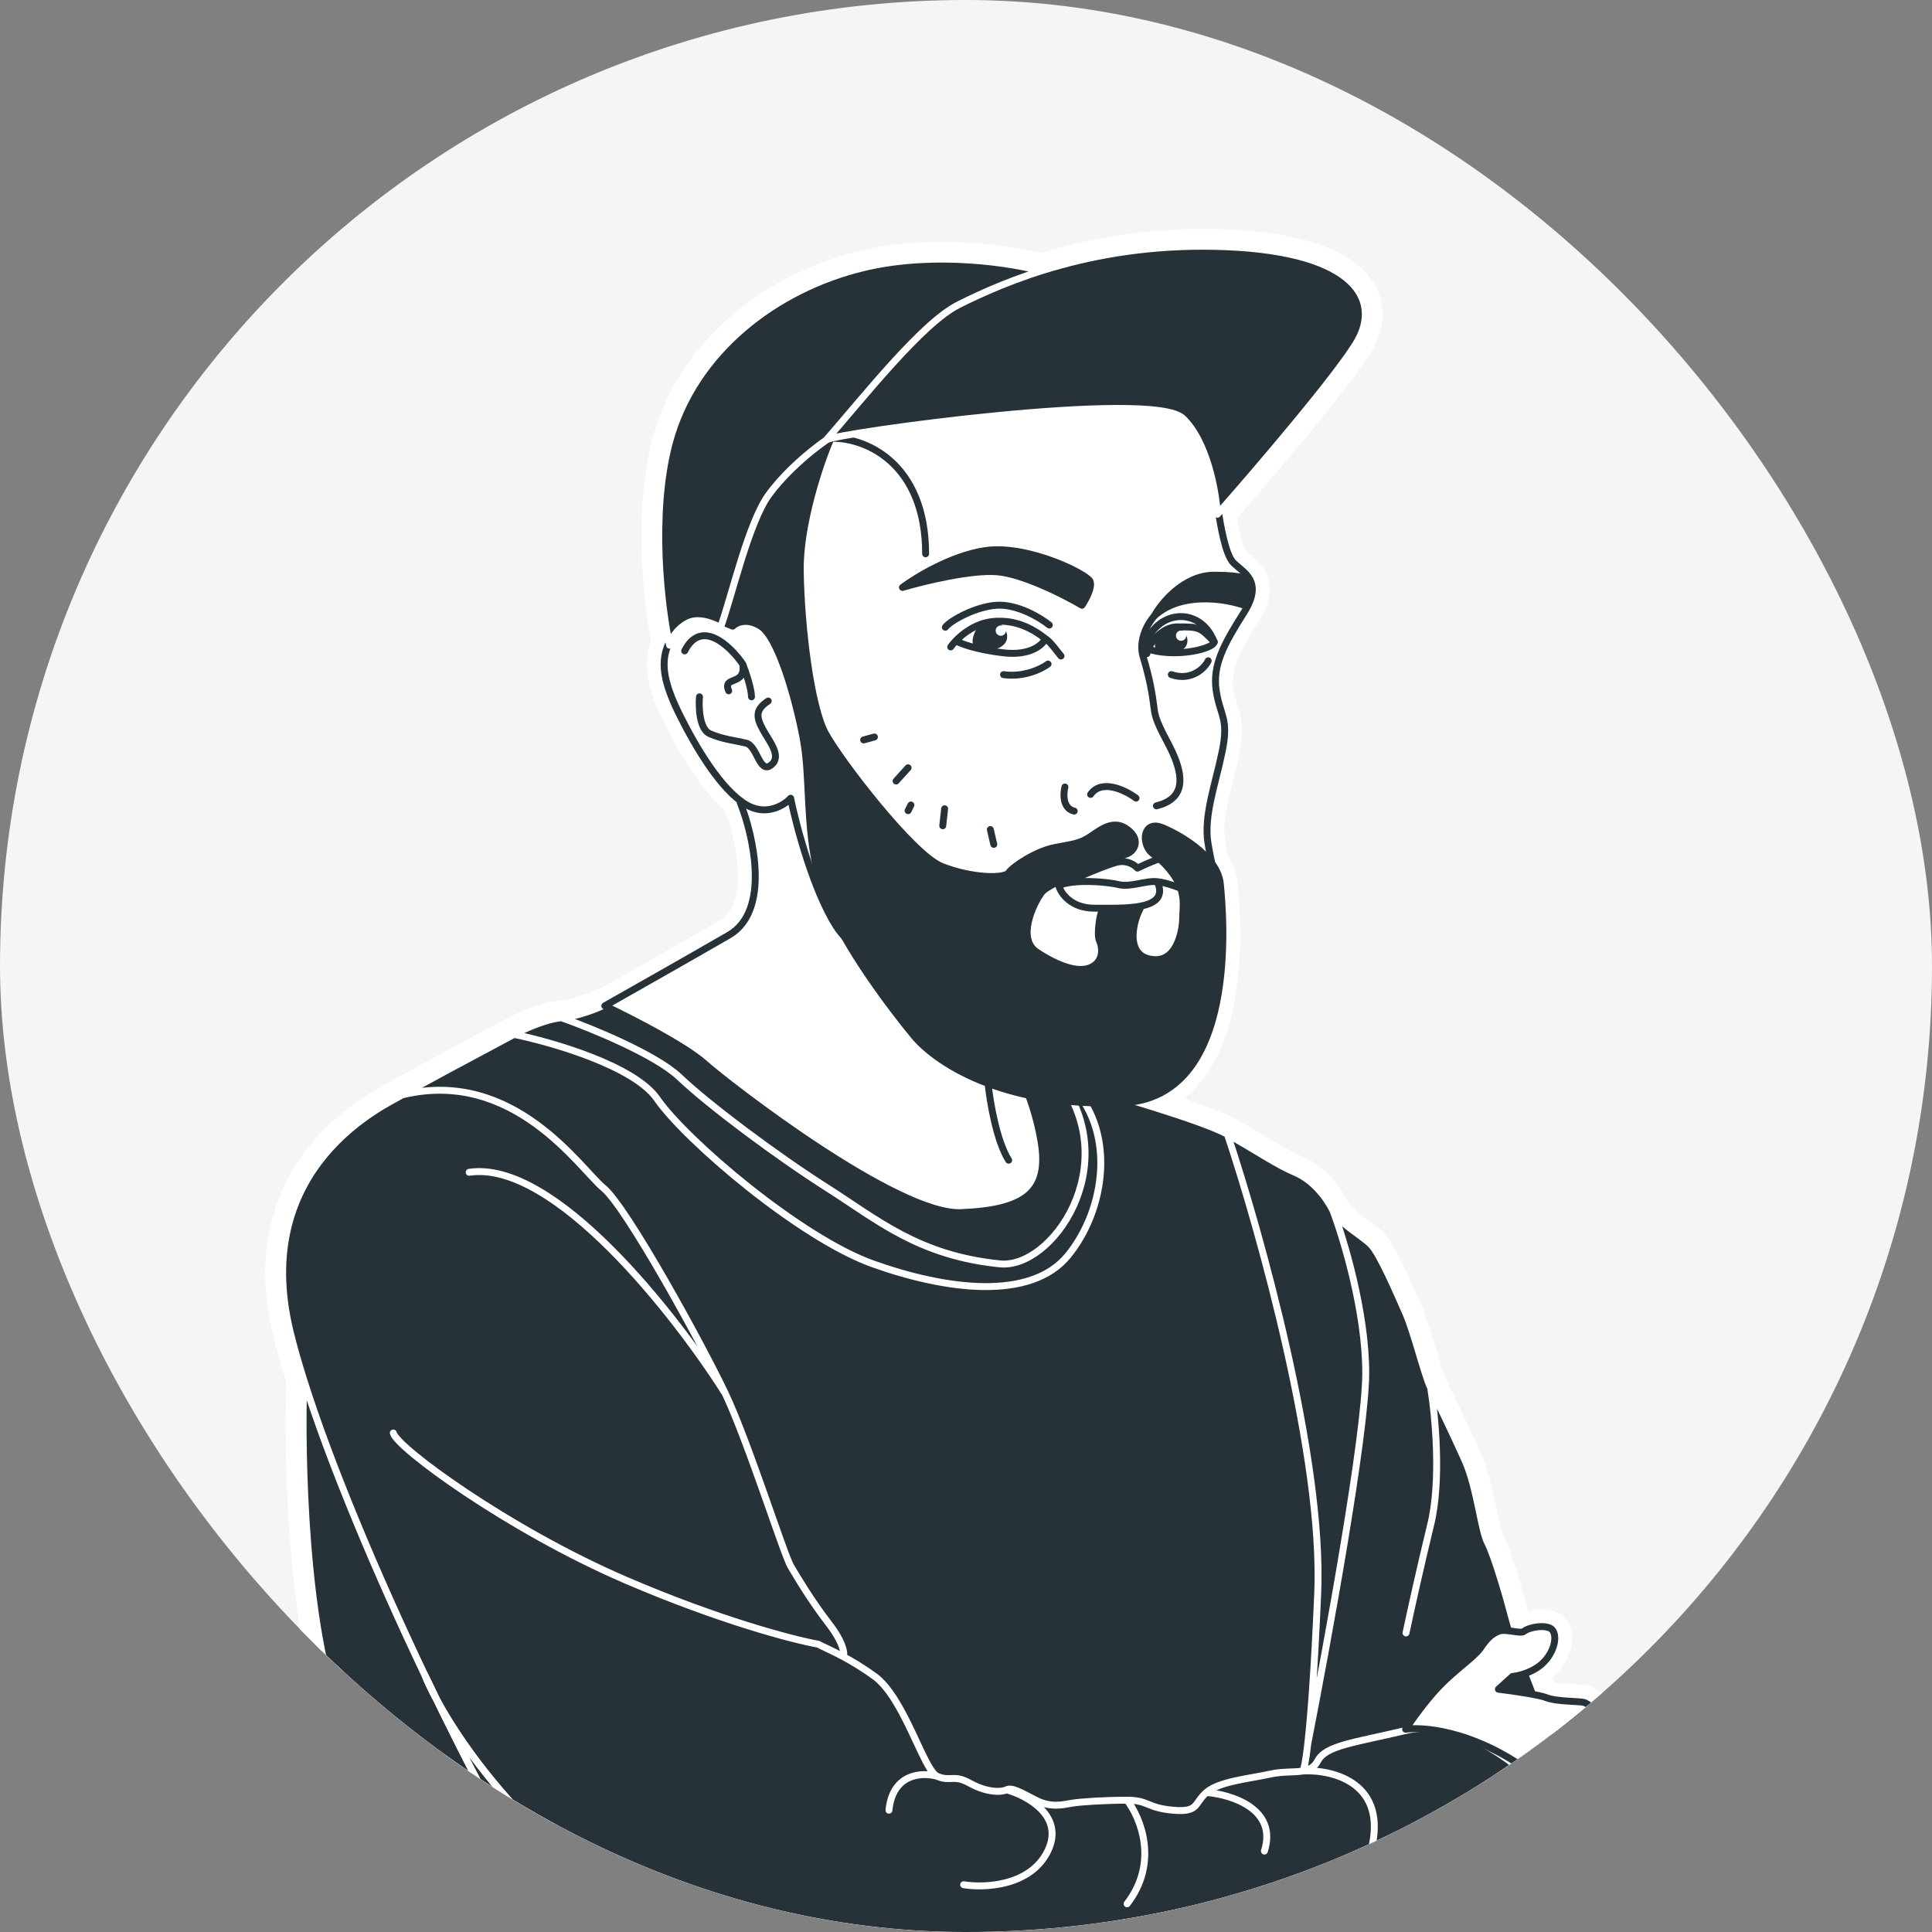 <?xml version="1.0" encoding="UTF-8"?> <svg xmlns="http://www.w3.org/2000/svg" width="882" height="882" viewBox="0 0 882 882" fill="none"><rect x="0" y="0" width="882" height="882" fill="#808080" stroke="none"/> <g clip-path="url(#clip0_3309_535)"> <rect width="882" height="882" rx="441" fill="#F5F5F5"></rect> <path d="M275.494 458.98C272.207 460.577 263.775 463.938 256.338 464.615C248.9 465.291 238.777 469.968 234.645 472.221C219.996 480.015 189.289 496.449 183.655 499.829C176.612 504.055 113.692 531.735 132.546 608.408C134.174 615.029 136.238 622.264 138.672 629.985C137.469 664.62 139.157 744.021 155.531 784.545C159.816 806.532 167.96 840.855 178.778 874.328L194.172 1059.44L679.162 1038.95L670.489 995.679C691.303 989.609 716.886 993.945 733.364 947.981C736.781 938.45 738.016 926.812 737.805 914.285C738.568 913.679 739.185 913.111 739.647 912.588C748.12 902.985 745.932 876.122 727.15 846.142C720.928 821.813 714.091 802.82 712.984 799.683C710.902 793.786 698.241 761.091 692.17 745.481C691.447 743.024 689.829 737.416 689.135 734.64C688.268 731.171 682.197 709.924 679.162 704.287C676.126 698.65 674.392 679.137 668.755 666.562C663.118 653.987 655.746 638.811 653.144 633.607C650.543 628.404 645.339 607.59 641.87 599.785C638.401 591.98 630.163 572.467 625.826 568.131C621.49 563.794 611.517 558.591 608.482 552.52C605.446 546.45 599.376 538.644 591.137 535.176C582.898 531.707 574.226 525.636 560.35 517.831C549.249 511.587 507.159 499.33 487.502 493.982L483.895 492.904L462.63 486.548C473.046 514.777 482.043 565.46 434.706 542.355C375.535 513.474 294.65 455.68 275.494 458.98Z" fill="white"></path> <path d="M256.338 464.615C263.775 463.938 272.207 460.577 275.494 458.98C294.65 455.68 375.535 513.474 434.706 542.355C482.043 565.46 473.045 514.777 462.63 486.548L483.895 492.904M256.338 464.615C248.9 465.291 238.777 469.968 234.645 472.221M256.338 464.615C269.751 469.346 299.304 481.399 310.213 491.762C323.849 504.716 354.87 527.838 377.71 542.355C400.549 556.873 419.298 573.235 456.456 576.985C480.197 579.381 513.044 532.328 483.895 492.904M234.645 472.221C219.996 480.015 189.289 496.449 183.655 499.829M234.645 472.221C252.108 475.781 289.623 486.649 299.986 501.648C312.94 520.397 365.097 565.054 398.504 576.985C431.911 588.917 470.482 593.951 487.502 573.235C504.521 552.52 510.366 515.742 487.502 493.982M183.655 499.829C176.612 504.055 113.692 531.735 132.546 608.408C134.174 615.029 136.238 622.264 138.672 629.985M183.655 499.829C234.764 487.385 264.989 533.761 275.494 542.355C285.999 550.95 320.616 613.978 331.12 636.181M550.752 818.308C556.555 813.209 570.621 811.978 580.116 809.868C585.651 808.638 590.768 809.201 594.805 808.491M550.752 818.308C544.95 823.407 547.411 827.451 535.455 826.396C523.498 825.341 524.377 821.825 514.531 821.825M550.752 818.308C562.135 819.205 583.365 825.811 577.225 845.066M514.531 821.825C504.684 821.825 493.255 822.528 489.211 823.231C485.167 823.935 479.716 825.341 472.859 821.825C466.002 818.308 461.957 815.846 459.496 817.077M514.531 821.825C520.637 829.699 529.185 850.185 514.531 869.134M459.496 817.077C457.034 818.308 450.353 818.308 442.792 814.088C435.231 809.868 434 813.561 427.846 810.923M459.496 817.077C469.035 819.727 486.151 829.034 478.306 845.066C470.461 861.097 449.454 861.979 439.932 860.415M427.846 810.923C421.692 808.286 412.909 775.151 399.186 765.207C393.952 761.414 389.143 758.549 385.07 756.356M427.846 810.923C421.215 809.005 407.527 809.414 405.822 826.396M385.07 756.356C379.703 753.467 375.614 751.746 373.514 750.613C362.088 748.559 328.495 739.823 285.542 721.308C231.85 698.165 180.935 660.673 179.547 654.193M385.07 756.356C385.614 754.911 385.049 749.875 378.438 741.294C370.174 730.568 364.195 720.37 361.03 715.095C357.866 709.82 341.625 658.384 331.12 636.181M331.12 636.181C308.313 600.119 252.997 529.432 214.189 535.176M487.502 493.982C507.159 499.33 549.249 511.587 560.35 517.831M487.502 493.982L483.895 492.904M560.35 517.831C574.226 525.636 582.898 531.707 591.137 535.176C599.376 538.644 605.446 546.45 608.482 552.52M560.35 517.831C575.189 562.136 604.208 666.061 601.567 727.319C600.017 763.293 598.353 784.48 597.01 796.152M608.482 552.52C611.517 558.591 621.49 563.794 625.826 568.131C630.163 572.467 638.401 591.98 641.87 599.785C645.339 607.59 650.543 628.404 653.144 633.607M608.482 552.52C613.485 565.675 623.493 598.939 623.493 626.755C623.493 654.572 605.838 751.277 597.01 796.152M653.144 633.607C655.746 638.811 663.118 653.987 668.755 666.562C674.392 679.137 676.126 698.65 679.162 704.287C682.197 709.924 688.268 731.171 689.135 734.64C689.829 737.416 691.447 743.024 692.17 745.481C698.241 761.091 710.902 793.786 712.984 799.683C715.586 807.055 749.841 902.018 733.364 947.981C716.886 993.945 691.303 989.609 670.489 995.679M653.144 633.607C655.199 645.98 658.075 675.784 653.144 696.017C648.213 716.25 643.574 737.423 641.87 745.481M670.489 995.679C666.202 996.93 655.787 998.07 641.606 999.092C586.947 1003.03 476.338 1005.22 445.007 1005.22C405.548 1005.22 381.265 1014.76 353.947 1005.22M670.489 995.679L679.162 1038.95L194.172 1059.44L178.778 874.328M353.947 1005.22C326.629 995.679 324.845 1002.81 320.785 993.337M353.947 1005.22C323.511 1005.22 254.627 997 222.581 964.122C205.798 946.905 190.672 911.131 178.778 874.328M320.785 993.337C316.726 983.864 314.474 964.272 315.465 953.364M320.785 993.337C325.953 1002.09 337.065 1007.89 340.174 961.128M315.465 953.364C289.947 940.551 285.111 917.208 262.639 888.078C259.725 884.3 256.492 879.676 253.003 874.328C236.758 849.426 214.979 808.849 194.172 765.207M315.465 953.364C322.086 956.689 330.099 959.304 340.174 961.128M340.174 961.128C349.911 962.891 361.572 963.914 375.764 964.122C461.236 965.379 541.679 966.008 598.87 959.095C656.061 952.181 730.22 923.272 739.647 912.588C749.074 901.904 745.303 869.852 720.165 835.914C695.026 801.977 665.488 784.38 641.606 790.036C617.724 795.692 605.26 796.857 601.567 803.89C600.027 806.823 597.692 807.983 594.805 808.491M594.805 808.491C595.281 807.858 596.066 804.355 597.01 796.152M594.805 808.491C608.558 807.749 634.018 814.026 625.832 845.066C617.646 876.106 600.249 888.13 592.575 890.262M138.672 629.985C137.469 664.62 139.157 744.021 155.531 784.545M138.672 629.985C150.737 668.257 171.897 718.488 194.172 765.207M155.531 784.545C166.205 806.929 190.219 853.441 200.872 860.415M155.531 784.545C159.816 806.532 167.96 840.855 178.778 874.328M194.172 765.207C201.827 783.996 230.818 831.086 285.542 869.134" stroke="white" stroke-width="15.792" stroke-linecap="round" stroke-linejoin="round"></path> <path d="M275.494 458.98C272.207 460.577 263.775 463.938 256.338 464.615C248.9 465.291 238.777 469.968 234.645 472.221C219.996 480.015 189.289 496.449 183.655 499.829C176.612 504.055 113.692 531.735 132.546 608.408C134.174 615.029 136.238 622.264 138.672 629.985C137.469 664.62 139.157 744.021 155.531 784.545C164.528 830.706 190.534 931.245 222.581 964.122C254.627 997 323.511 1005.22 353.947 1005.22C381.265 1014.76 405.548 1005.22 445.007 1005.22C476.338 1005.22 586.947 1003.03 641.606 999.092C655.787 998.07 666.202 996.93 670.489 995.679C691.303 989.609 716.886 993.945 733.364 947.981C736.781 938.45 738.016 926.812 737.805 914.285C738.568 913.679 739.185 913.111 739.647 912.588C748.12 902.985 745.932 876.122 727.15 846.142C720.928 821.813 714.091 802.82 712.984 799.683C710.902 793.786 698.241 761.091 692.17 745.481C691.447 743.024 689.829 737.416 689.135 734.64C688.268 731.171 682.197 709.924 679.162 704.287C676.126 698.65 674.392 679.137 668.755 666.562C663.118 653.987 655.746 638.811 653.144 633.607C650.543 628.404 645.339 607.59 641.87 599.785C638.401 591.98 630.163 572.467 625.826 568.131C621.49 563.794 611.517 558.591 608.482 552.52C605.446 546.45 599.376 538.644 591.137 535.176C582.898 531.707 574.226 525.636 560.35 517.831C549.249 511.587 507.159 499.33 487.502 493.982L483.895 492.904L462.63 486.548C473.046 514.777 482.043 565.46 434.706 542.355C375.535 513.474 294.65 455.68 275.494 458.98Z" fill="white"></path> <path d="M256.338 464.615C263.775 463.938 272.207 460.577 275.494 458.98C294.65 455.68 375.535 513.474 434.706 542.355C482.043 565.46 473.046 514.777 462.63 486.548L483.895 492.904M256.338 464.615C248.9 465.291 238.777 469.968 234.645 472.221M256.338 464.615C269.751 469.346 299.304 481.399 310.213 491.762C323.849 504.716 354.87 527.838 377.71 542.355C400.549 556.873 419.298 573.235 456.456 576.985C480.197 579.381 513.044 532.328 483.895 492.904M234.645 472.221C219.996 480.015 189.289 496.449 183.655 499.829M234.645 472.221C252.108 475.781 289.623 486.649 299.986 501.648C312.94 520.397 365.097 565.054 398.504 576.985C431.911 588.917 470.482 593.951 487.502 573.235C504.521 552.52 510.366 515.742 487.502 493.982M183.655 499.829C176.612 504.055 113.692 531.735 132.546 608.408C134.174 615.029 136.238 622.264 138.672 629.985M183.655 499.829C234.764 487.385 264.989 533.761 275.494 542.355C285.999 550.95 320.616 613.978 331.12 636.181M550.752 818.308C556.555 813.209 570.621 811.978 580.116 809.868C585.651 808.638 590.768 809.201 594.805 808.491M550.752 818.308C544.95 823.407 547.411 827.451 535.455 826.396C523.498 825.341 524.378 821.825 514.531 821.825M550.752 818.308C562.135 819.205 583.365 825.811 577.225 845.066M514.531 821.825C504.684 821.825 493.255 822.528 489.211 823.231C485.167 823.935 479.716 825.341 472.859 821.825C466.002 818.308 461.958 815.846 459.496 817.077M514.531 821.825C520.637 829.699 529.185 850.185 514.531 869.134M459.496 817.077C457.034 818.308 450.353 818.308 442.792 814.088C435.231 809.868 434 813.561 427.846 810.923M459.496 817.077C469.035 819.727 486.151 829.034 478.306 845.066C470.461 861.097 449.454 861.979 439.932 860.415M427.846 810.923C421.692 808.286 412.909 775.151 399.186 765.207C393.952 761.414 389.143 758.549 385.07 756.356M427.846 810.923C421.215 809.005 407.528 809.414 405.822 826.396M385.07 756.356C379.703 753.467 375.614 751.746 373.515 750.613C362.088 748.559 328.495 739.823 285.542 721.308C231.85 698.165 180.935 660.673 179.547 654.193M385.07 756.356C385.614 754.911 385.049 749.875 378.438 741.294C370.174 730.568 364.195 720.37 361.031 715.095C357.866 709.82 341.625 658.384 331.12 636.181M331.12 636.181C308.313 600.119 252.997 529.432 214.189 535.176M487.502 493.982C507.159 499.33 549.249 511.587 560.35 517.831M487.502 493.982L483.895 492.904M560.35 517.831C574.226 525.636 582.898 531.707 591.137 535.176C599.376 538.644 605.446 546.45 608.482 552.52M560.35 517.831C575.189 562.136 604.208 666.061 601.567 727.319C600.017 763.293 598.353 784.48 597.01 796.152M608.482 552.52C611.517 558.591 621.49 563.794 625.826 568.131C630.163 572.467 638.401 591.98 641.87 599.785C645.339 607.59 650.543 628.404 653.144 633.607M608.482 552.52C613.485 565.675 623.493 598.939 623.493 626.755C623.493 654.572 605.838 751.277 597.01 796.152M653.144 633.607C655.746 638.811 663.118 653.987 668.755 666.562C674.392 679.137 676.126 698.65 679.162 704.287C682.197 709.924 688.268 731.171 689.135 734.64C689.829 737.416 691.447 743.024 692.17 745.481C698.241 761.091 710.902 793.786 712.984 799.683C715.586 807.055 749.841 902.018 733.364 947.981C716.886 993.945 691.303 989.609 670.489 995.679C666.202 996.93 655.787 998.07 641.606 999.092C586.947 1003.03 476.338 1005.22 445.007 1005.22C405.548 1005.22 381.265 1014.76 353.947 1005.22M653.144 633.607C655.199 645.98 658.076 675.784 653.144 696.017C648.213 716.25 643.574 737.423 641.87 745.481M353.947 1005.22C326.629 995.679 324.845 1002.81 320.786 993.337M353.947 1005.22C323.511 1005.22 254.627 997 222.581 964.122C190.534 931.245 164.528 830.706 155.531 784.545M320.786 993.337C316.726 983.864 314.474 964.272 315.465 953.364M320.786 993.337C325.953 1002.09 337.065 1007.89 340.174 961.128M315.465 953.364C289.947 940.551 285.111 917.208 262.639 888.078C259.725 884.3 256.492 879.676 253.004 874.328C236.759 849.426 214.979 808.849 194.172 765.207M315.465 953.364C322.086 956.689 330.099 959.304 340.174 961.128M340.174 961.128C349.911 962.891 361.572 963.914 375.764 964.122C461.236 965.379 541.679 966.008 598.87 959.095C656.061 952.181 730.22 923.272 739.647 912.588C749.074 901.904 745.303 869.852 720.165 835.914C695.026 801.977 665.488 784.38 641.606 790.036C617.724 795.692 605.26 796.857 601.567 803.89C600.027 806.823 597.692 807.983 594.805 808.491M594.805 808.491C595.281 807.858 596.066 804.355 597.01 796.152M594.805 808.491C608.558 807.749 634.018 814.026 625.832 845.066C617.646 876.106 600.249 888.13 592.575 890.262M138.672 629.985C137.469 664.62 139.157 744.021 155.531 784.545M138.672 629.985C150.737 668.257 171.897 718.488 194.172 765.207M155.531 784.545C166.206 806.929 190.219 853.441 200.872 860.415M194.172 765.207C201.827 783.996 230.818 831.086 285.542 869.134" stroke="white" stroke-width="15.792" stroke-linecap="round" stroke-linejoin="round"></path> <path d="M332.741 426.916C351.742 415.954 344.109 381.951 337.917 366.32C350.503 363.58 376.041 357.977 377.502 357.49C378.964 357.003 386.028 380.835 389.378 392.812C412.926 421.841 460.144 480.204 460.631 481.422C461.24 482.945 471.289 497.561 475.248 521.007C479.206 544.454 467.94 552.371 438.707 553.589C409.475 554.807 332.741 495.429 321.474 485.381C312.461 477.342 287.471 464.573 276.103 459.193C287.065 453.002 313.74 437.878 332.741 426.916Z" fill="white" stroke="white" stroke-width="15.792" stroke-linecap="round" stroke-linejoin="round"></path> <path d="M563.129 256.96C559.317 253.229 557.158 239.25 556.11 233.033C556.11 214.266 544.616 187.213 541.162 185.918C538.398 184.882 519.285 181.025 510.074 179.226C480.786 182.104 408.224 190.984 377.827 200.138C347.43 209.292 330.717 258.521 322.968 282.409C313.432 281.369 307.537 287.437 304.59 295.412C301.642 303.387 303.203 312.229 310.485 326.793C317.766 341.356 329.209 360.601 340.652 367.363C349.806 372.772 357.989 367.652 360.937 364.415C363.537 377.072 371.339 406.476 381.742 422.842C394.745 443.301 455.252 473.121 456.293 473.988C457.125 474.682 496.516 484.333 516.107 489.072L546.274 467.573L555.324 402.027C554.715 400.405 553.093 394.708 551.471 384.895C549.444 372.628 554.817 358.233 557.959 343.027C561.102 327.821 556.946 326.807 555.222 315.25C553.499 303.693 558.669 294.164 567.792 279.769C576.916 265.374 567.894 261.623 563.129 256.96Z" fill="white"></path> <path d="M319.327 318.124C318.922 322.863 319.292 332.861 324.008 334.941C329.903 337.542 335.624 338.062 340.652 339.276C345.68 340.489 346.72 353.319 351.921 349.332C357.122 345.344 351.401 338.756 348.454 333.381C345.506 328.006 344.293 324.192 350.707 320.031M339.091 303.214C333.428 294.95 320.194 282.166 312.565 297.146M339.091 303.214C340.652 313.37 329.645 308.332 332.668 315.385M339.091 303.214C340.42 306.634 343.079 314.405 343.079 318.124M377.827 200.138C347.43 209.292 330.717 258.521 322.968 282.409C313.432 281.369 307.537 287.437 304.59 295.412C301.642 303.387 303.203 312.229 310.485 326.793C317.766 341.356 329.209 360.601 340.652 367.363C349.806 372.772 357.989 367.652 360.937 364.415C363.537 377.072 371.339 406.476 381.742 422.842C394.745 443.301 455.252 473.121 456.293 473.988C457.125 474.682 496.516 484.333 516.107 489.072L546.274 467.573L555.324 402.027C554.715 400.405 553.093 394.708 551.471 384.895C549.444 372.628 554.817 358.233 557.959 343.027C561.102 327.821 556.946 326.807 555.222 315.25C553.499 303.693 558.669 294.164 567.792 279.769C576.916 265.374 567.894 261.623 563.129 256.96C559.317 253.229 557.158 239.25 556.11 233.033C556.11 214.266 544.616 187.213 541.162 185.918C538.398 184.882 519.285 181.025 510.074 179.226C480.786 182.104 408.224 190.984 377.827 200.138ZM377.827 200.138C394.756 198.98 422.57 211.319 422.57 252.826" stroke="white" stroke-width="15.792" stroke-linecap="round" stroke-linejoin="round"></path> <path d="M414.562 350.503L409.097 356.543M431.247 369.221L430.384 376.988M452.102 378.714L453.685 385.474M399.188 336.448L394.276 337.798M415.857 367.495L414.562 370.084" stroke="white" stroke-width="15.792" stroke-linecap="round" stroke-linejoin="round"></path> <path d="M483.338 404.312C490.677 400.977 506.42 394.134 510.689 393.448C514.959 392.762 518.186 395.068 519.266 396.307C520.823 395.545 524.812 393.696 528.319 392.4C531.826 391.104 537.849 401.009 540.422 406.123C538.167 405.106 532.589 402.959 528.319 402.502M483.338 404.312C489.819 401.263 505.257 402.502 510.689 403.836C516.122 405.17 522.983 401.93 528.319 402.502M483.338 404.312C484.291 407.743 488.865 414.605 499.539 414.605C512.881 414.605 534.514 415.844 528.319 402.502" stroke="white" stroke-width="15.792" stroke-linecap="round" stroke-linejoin="round"></path> <path d="M365.334 260.586C365.009 239.443 374.414 211.407 379.158 200.564C366.358 207.711 335.545 233.004 322.218 281.899C324.405 281.608 331.937 284.825 334.488 285.858C336.129 284.218 340.977 281.922 347.246 285.858C355.083 290.779 362.92 317.57 366.565 336.524C370.21 355.478 367.476 376.619 373.855 401.223C380.234 425.827 407.025 460.455 417.048 472.666C427.072 484.877 457.326 505.289 511.819 503.466C566.313 501.644 558.465 416.855 557.1 403.432C555.735 390.009 535.943 379.772 530.028 377.61C524.112 375.449 521.61 380.568 523.43 385.687C525.25 390.806 528.549 389.668 535.147 398.416C541.745 407.165 539.925 414.011 539.925 419.016C539.925 424.021 537.536 441.084 524.227 437.671C513.58 434.941 517.623 419.877 520.505 414.796C515.689 414.796 504.074 415.294 503.255 415.749C502.232 416.318 500.567 426.637 501.932 429.481C503.297 432.325 503.553 437.099 500.492 439.991C494.286 445.857 482.594 440.742 473.38 434.714C464.166 428.685 471.446 412.987 475.427 407.527C479.409 402.067 511.486 391.147 514.785 389.668C518.083 388.189 520.7 383.298 514.785 378.748C508.893 374.216 503.566 377.922 498.353 381.548L498.291 381.592C493.058 385.232 490.101 385.232 481.456 386.938C472.811 388.644 462.507 395.57 460.474 398.416C458.441 401.262 443.397 400.856 429.98 395.57C416.563 390.285 383.223 346.781 376.718 334.583C370.213 322.386 365.741 287.013 365.334 260.586Z" fill="white" stroke="white" stroke-width="15.792" stroke-linecap="round" stroke-linejoin="round"></path> <path d="M394.614 122.102C427.079 114.407 462.449 120.098 476.076 123.906L504.029 170.806C472.582 176.779 407.313 189.113 397.814 190.667C385.94 192.61 362.624 209.881 350.967 225.857C341.64 238.637 333.968 272.709 328.927 286.448C328.204 286.143 319.908 281.335 314.252 284.305C308.541 287.302 305.958 292.508 305.674 294.53C301.967 277.997 296.74 234.706 305.638 201.76C316.76 160.579 354.034 131.721 394.614 122.102Z" fill="white" stroke="white" stroke-width="15.792" stroke-linecap="round" stroke-linejoin="round"></path> <path d="M560.113 112.649C500.689 110.113 458.658 128.593 437.642 139.101C420.955 147.444 394.68 180.882 377.343 200.743C381.437 197.856 525.973 177.634 539.941 190.952C551.116 201.607 555.147 224.596 555.765 234.759C573.762 214.347 611.783 169.899 619.9 155.406C630.045 137.289 619.537 115.186 560.113 112.649Z" fill="white" stroke="white" stroke-width="15.792" stroke-linecap="round" stroke-linejoin="round"></path> <path d="M554.337 262.585C540.673 262.585 530.388 275.006 526.953 281.217C539.375 269.812 559.983 273.36 568.734 276.559L570.71 265.691C570.946 264.655 568 262.585 554.337 262.585Z" fill="white"></path> <path d="M526.953 281.217C530.388 275.006 540.673 262.585 554.337 262.585C568 262.585 570.946 264.655 570.71 265.691L568.734 276.559C559.983 273.36 539.375 269.812 526.953 281.217ZM526.953 281.217C524.271 284.182 519.5 292.058 521.871 299.85C524.836 309.589 526.107 316.929 526.953 323.987C527.8 331.044 533.587 338.808 536.41 346.148C539.233 353.488 541.915 364.498 527.941 367.885" stroke="white" stroke-width="15.792" stroke-linecap="round" stroke-linejoin="round"></path> <path d="M518.626 364.356C513.827 360.781 502.958 355.436 497.877 362.663M486.161 359.275C485.361 362.427 485.088 369.043 490.395 370.285" stroke="white" stroke-width="15.792" stroke-linecap="round" stroke-linejoin="round"></path> <path d="M537.307 286.181C530.627 286.181 524.148 293.873 523.579 298.407C528.894 297.496 543.178 300.973 549.738 302.492C551.889 302.344 556.096 302.223 554.627 295.036C553.267 288.382 547.388 286.181 537.307 286.181Z" stroke="white" stroke-width="15.792" stroke-linecap="round" stroke-linejoin="round"></path> <path d="M478.449 303.158C475.562 305.323 467.456 309.32 458.129 307.988M551.569 301.658C550.292 304.601 544.207 311.186 534.746 307.988" stroke="white" stroke-width="15.792" stroke-linecap="round" stroke-linejoin="round"></path> <path d="M497.603 265.347C498.803 268.012 495.66 273.766 493.939 276.309C485.944 271.6 466.978 261.95 455.073 261.017C443.168 260.084 421.392 265.403 411.992 268.179C418.21 263.516 434.477 253.622 449.801 251.357C468.955 248.525 496.104 262.016 497.603 265.347Z" fill="white"></path> <path d="M431.573 286.34C433.837 283.329 445.516 276.847 455.073 276.309C464.63 275.771 475.033 282.108 479.04 285.343M493.939 276.309C495.66 273.766 498.803 268.012 497.603 265.347C496.104 262.016 468.955 248.525 449.801 251.357C434.477 253.622 418.21 263.516 411.992 268.179C421.392 265.403 443.168 260.084 455.073 261.017C466.978 261.95 485.944 271.6 493.939 276.309Z" stroke="white" stroke-width="15.792" stroke-linecap="round" stroke-linejoin="round"></path> <path d="M434.017 295.348C434.557 294.566 435.337 293.6 436.331 292.562M484.367 299.49C478.969 292.562 478.799 292.783 477.251 291.567M477.251 291.567C471.067 286.709 463.506 282.865 453.653 283.701C445.979 284.352 439.829 288.908 436.331 292.562M477.251 291.567C476.03 294.321 470.497 299.469 458.133 298.036C445.769 296.602 438.447 293.789 436.331 292.562" stroke="white" stroke-width="15.792" stroke-linecap="round" stroke-linejoin="round"></path> <path fill-rule="evenodd" clip-rule="evenodd" d="M541.547 290.394C542.047 291.524 542.267 292.797 541.955 294.157C540.823 299.102 531.886 300.413 527.954 298.03C524.808 296.123 526.961 291.675 527.954 289.629L537.368 285.876C538.077 286.29 539.02 286.995 539.877 287.922C539.664 287.858 539.437 287.824 539.203 287.824C537.903 287.824 536.85 288.877 536.85 290.177C536.85 291.477 537.903 292.531 539.203 292.531C540.43 292.531 541.437 291.592 541.547 290.394Z" fill="white"></path> <path fill-rule="evenodd" clip-rule="evenodd" d="M459.244 288.105C459.744 289.234 459.964 290.507 459.652 291.867C458.52 296.812 449.584 298.123 445.651 295.74C442.506 293.833 444.658 289.385 445.651 287.339L455.065 283.586C455.775 284 456.718 284.705 457.575 285.632C457.361 285.568 457.135 285.534 456.9 285.534C455.601 285.534 454.547 286.588 454.547 287.887C454.547 289.187 455.601 290.241 456.9 290.241C458.127 290.241 459.134 289.302 459.244 288.105Z" fill="white"></path> <path d="M656.651 770.195C650.587 776.57 644.147 785.68 641.685 789.438C651.404 788.077 677.645 791.071 704.856 813.929C732.068 836.787 742.5 870.362 744.314 884.292L748.59 880.987C749.563 880.599 753.643 870.686 752.866 864.66C752.244 859.84 749.108 852.803 747.618 849.888C748.655 847.361 750.922 841.18 751.7 836.671C752.477 832.161 747.1 827.146 744.314 825.203C746.582 819.566 753.328 816.354 749.053 807.587C744.777 798.819 740.491 801.295 737.705 800.129C738.029 798.638 736.523 790.615 735.746 788.438C734.774 785.717 725.46 777.776 723.127 777.193C720.795 776.61 710.299 776.804 706.023 775.055C702.602 773.655 689.954 771.88 684.058 771.167L690.473 765.336C693.389 765.077 700.347 763.392 704.856 758.727C710.493 752.896 711.27 744.733 707.383 743.178C703.496 741.622 697.275 743.372 695.72 744.733C694.165 746.094 687.362 743.372 684.058 744.733C680.754 746.094 678.81 748.037 675.894 752.313C672.979 756.589 664.232 762.226 656.651 770.195Z" fill="white"></path> <path d="M248.009 915.32C245.854 917.658 242.04 923.517 244.021 928.247C246.496 934.161 250.072 939.25 255.435 938.974C259.095 938.787 261.214 937.452 262.1 936.523C260.115 939.217 257.627 946.182 260.741 951.787C264.867 959.214 267.813 958.916 270.838 957.953C272.368 957.466 274.285 956.03 276.376 954.106C274.943 957.91 274.222 966.067 282.803 968.268C291.385 970.468 305.826 972.651 318.171 971.787L317.306 951.787C311.411 947.681 298.348 938.94 293.53 932.923L278.54 910.094C277.499 908.509 270.68 897.79 267.4 892.628L253.51 873.375C250.218 876.118 245.533 880.48 241.66 885.044C236.102 885.525 224.394 887.91 222.024 893.599C219.06 900.71 222.419 907.625 230.123 910.094C236.286 912.069 241.956 912.209 244.021 912.032C245.55 913.44 246.967 914.574 248.009 915.32Z" fill="white"></path> <path d="M248.009 915.32C253.739 908.077 265.64 893.398 267.4 892.628M248.009 915.32C245.854 917.658 242.04 923.517 244.021 928.247C246.496 934.161 250.072 939.25 255.435 938.974C259.726 938.754 261.899 936.957 262.449 936.086M248.009 915.32C246.967 914.574 245.55 913.44 244.021 912.032M267.4 892.628C270.68 897.79 277.499 908.509 278.54 910.094M267.4 892.628L253.51 873.375C250.218 876.118 245.533 880.48 241.66 885.044M262.449 936.086L278.54 910.094M262.449 936.086C260.432 938.379 257.441 945.846 260.741 951.787C264.867 959.214 267.813 958.916 270.838 957.953C272.368 957.466 274.285 956.03 276.376 954.106M278.54 910.094L293.53 932.923M293.53 932.923C291.421 936.178 286.324 943.65 282.803 947.501C280.628 949.88 278.419 952.226 276.376 954.106M293.53 932.923C298.348 938.94 311.411 947.681 317.306 951.787M276.376 954.106C274.943 957.91 274.222 966.067 282.803 968.268C291.385 970.468 305.825 972.651 318.171 971.787L317.306 951.787M299.637 961.404L317.306 951.787M241.66 885.044C237.12 890.394 233.697 896.02 234.944 899.642C236.545 904.292 240.571 908.858 244.021 912.032M241.66 885.044C236.102 885.525 224.394 887.91 222.024 893.599C219.06 900.71 222.419 907.625 230.123 910.094C236.286 912.069 241.956 912.209 244.021 912.032M641.685 789.438C644.147 785.68 650.587 776.57 656.651 770.195C664.232 762.226 672.979 756.589 675.894 752.313C678.81 748.037 680.754 746.094 684.058 744.733C687.362 743.372 694.165 746.094 695.72 744.733C697.275 743.372 703.496 741.622 707.383 743.178C711.27 744.733 710.493 752.896 704.856 758.727C700.347 763.392 693.389 765.077 690.473 765.336L684.058 771.167C689.954 771.88 702.602 773.655 706.023 775.055C710.299 776.804 720.795 776.61 723.127 777.193C725.46 777.776 734.774 785.717 735.746 788.438C736.523 790.615 738.029 798.638 737.705 800.129C740.491 801.295 744.777 798.819 749.053 807.587C753.328 816.354 746.582 819.566 744.314 825.203C747.1 827.146 752.477 832.161 751.7 836.671C750.922 841.18 748.655 847.361 747.618 849.888C749.108 852.803 752.244 859.84 752.866 864.66C753.643 870.686 749.563 880.599 748.59 880.987L744.314 884.292C742.5 870.362 732.068 836.787 704.856 813.929C677.645 791.071 651.404 788.077 641.685 789.438Z" stroke="white" stroke-width="15.792" stroke-linecap="round" stroke-linejoin="round"></path> <path d="M320.785 993.336C322.315 996.907 323.522 998.119 325.895 998.753C326.837 999.227 327.815 999.435 328.802 999.274C333.462 998.51 338.289 989.482 340.174 961.128C330.099 959.304 322.086 956.689 315.465 953.364C289.947 940.551 285.111 917.207 262.639 888.077C259.725 884.3 256.492 879.676 253.003 874.328C238.102 851.486 218.545 815.455 199.352 775.968C197.621 772.407 195.893 768.817 194.172 765.207C195.37 768.148 197.091 771.783 199.352 775.968C218.545 815.455 238.102 851.486 253.003 874.328C256.492 879.676 259.725 884.3 262.639 888.077C285.111 917.207 289.947 940.551 315.465 953.364C314.474 964.272 316.726 983.864 320.785 993.336Z" fill="white"></path> <path d="M320.785 993.336C324.845 1002.81 326.629 995.679 353.947 1005.22C323.511 1005.22 254.627 996.999 222.58 964.122C190.533 931.245 164.528 830.705 155.53 784.545C166.205 806.929 190.218 853.44 200.872 860.415M320.785 993.336C316.726 983.864 314.474 964.272 315.465 953.364M320.785 993.336C325.953 1002.09 337.065 1007.89 340.174 961.128C330.099 959.304 322.086 956.689 315.465 953.364M315.465 953.364C289.947 940.551 285.111 917.207 262.639 888.077C259.725 884.3 256.492 879.676 253.003 874.328C236.758 849.426 214.979 808.849 194.172 765.207C201.827 783.996 230.817 831.086 285.542 869.133" stroke="white" stroke-width="15.792" stroke-linecap="round" stroke-linejoin="round"></path> <path d="M522.518 295.716C527.018 278.519 547.298 276.9 553.948 293.021" stroke="white" stroke-width="15.792" stroke-linecap="round" stroke-linejoin="round"></path> <path d="M275.494 458.98C272.207 460.577 263.775 463.938 256.338 464.615C248.9 465.291 238.777 469.968 234.645 472.221C219.996 480.015 189.289 496.449 183.655 499.829C176.612 504.055 113.692 531.735 132.546 608.408C134.174 615.029 136.238 622.264 138.672 629.985C137.469 664.62 139.157 744.021 155.531 784.545C159.816 806.532 167.96 840.855 178.778 874.328L194.172 1059.44L679.162 1038.95L670.489 995.679C691.303 989.609 716.886 993.945 733.364 947.981C736.781 938.45 738.016 926.812 737.805 914.285C738.568 913.679 739.185 913.111 739.647 912.588C748.12 902.985 745.932 876.122 727.15 846.142C720.928 821.813 714.091 802.82 712.984 799.683C710.902 793.786 698.241 761.091 692.17 745.481C691.447 743.024 689.829 737.416 689.135 734.64C688.268 731.171 682.197 709.924 679.162 704.287C676.126 698.65 674.392 679.137 668.755 666.562C663.118 653.987 655.746 638.811 653.144 633.607C650.543 628.404 645.339 607.59 641.87 599.785C638.401 591.98 630.163 572.467 625.826 568.131C621.49 563.794 611.517 558.591 608.482 552.52C605.446 546.45 599.376 538.644 591.137 535.176C582.898 531.707 574.226 525.636 560.35 517.831C549.249 511.587 507.159 499.33 487.502 493.982L483.895 492.904L462.63 486.548C473.046 514.777 482.043 565.46 434.706 542.355C375.535 513.474 294.65 455.68 275.494 458.98Z" fill="#263238"></path> <path d="M256.338 464.615C263.775 463.938 272.207 460.577 275.494 458.98C294.65 455.68 375.535 513.474 434.706 542.355C482.043 565.46 473.045 514.777 462.63 486.548L483.895 492.904M256.338 464.615C248.9 465.291 238.777 469.968 234.645 472.221M256.338 464.615C269.751 469.346 299.304 481.399 310.213 491.762C323.849 504.716 354.87 527.838 377.71 542.355C400.549 556.873 419.298 573.235 456.456 576.985C480.197 579.381 513.044 532.328 483.895 492.904M234.645 472.221C219.996 480.015 189.289 496.449 183.655 499.829M234.645 472.221C252.108 475.781 289.623 486.649 299.986 501.648C312.94 520.397 365.097 565.054 398.504 576.985C431.911 588.917 470.482 593.951 487.502 573.235C504.521 552.52 510.366 515.742 487.502 493.982M183.655 499.829C176.612 504.055 113.692 531.735 132.546 608.408C134.174 615.029 136.238 622.264 138.672 629.985M183.655 499.829C234.764 487.385 264.989 533.761 275.494 542.355C285.999 550.95 320.616 613.978 331.12 636.181M550.752 818.308C556.555 813.209 570.621 811.978 580.116 809.868C585.651 808.638 590.768 809.201 594.805 808.491M550.752 818.308C544.95 823.407 547.411 827.451 535.455 826.396C523.498 825.341 524.377 821.825 514.531 821.825M550.752 818.308C562.135 819.205 583.365 825.811 577.225 845.066M514.531 821.825C504.684 821.825 493.255 822.528 489.211 823.231C485.167 823.935 479.716 825.341 472.859 821.825C466.002 818.308 461.957 815.846 459.496 817.077M514.531 821.825C520.637 829.699 529.185 850.185 514.531 869.134M459.496 817.077C457.034 818.308 450.353 818.308 442.792 814.088C435.231 809.868 434 813.561 427.846 810.923M459.496 817.077C469.035 819.727 486.151 829.034 478.306 845.066C470.461 861.097 449.454 861.979 439.932 860.415M427.846 810.923C421.692 808.286 412.909 775.151 399.186 765.207C393.952 761.414 389.143 758.549 385.07 756.356M427.846 810.923C421.215 809.005 407.527 809.414 405.822 826.396M385.07 756.356C379.703 753.467 375.614 751.746 373.514 750.613C362.088 748.559 328.495 739.823 285.542 721.308C231.85 698.165 180.935 660.673 179.547 654.193M385.07 756.356C385.614 754.911 385.049 749.875 378.438 741.294C370.174 730.568 364.195 720.37 361.03 715.095C357.866 709.82 341.625 658.384 331.12 636.181M331.12 636.181C308.313 600.119 252.997 529.432 214.189 535.176M487.502 493.982C507.159 499.33 549.249 511.587 560.35 517.831M487.502 493.982L483.895 492.904M560.35 517.831C574.226 525.636 582.898 531.707 591.137 535.176C599.376 538.644 605.446 546.45 608.482 552.52M560.35 517.831C575.189 562.136 604.208 666.061 601.567 727.319C600.017 763.293 598.353 784.48 597.01 796.152M608.482 552.52C611.517 558.591 621.49 563.794 625.826 568.131C630.163 572.467 638.401 591.98 641.87 599.785C645.339 607.59 650.543 628.404 653.144 633.607M608.482 552.52C613.485 565.675 623.493 598.939 623.493 626.755C623.493 654.572 605.838 751.277 597.01 796.152M653.144 633.607C655.746 638.811 663.118 653.987 668.755 666.562C674.392 679.137 676.126 698.65 679.162 704.287C682.197 709.924 688.268 731.171 689.135 734.64C689.829 737.416 691.447 743.024 692.17 745.481C698.241 761.091 710.902 793.786 712.984 799.683C715.586 807.055 749.841 902.018 733.364 947.981C716.886 993.945 691.303 989.609 670.489 995.679M653.144 633.607C655.199 645.98 658.075 675.784 653.144 696.017C648.213 716.25 643.574 737.423 641.87 745.481M670.489 995.679C666.202 996.93 655.787 998.07 641.606 999.092C586.947 1003.03 476.338 1005.22 445.007 1005.22C405.548 1005.22 381.265 1014.76 353.947 1005.22M670.489 995.679L679.162 1038.95L194.172 1059.44L178.778 874.328M353.947 1005.22C326.629 995.679 324.845 1002.81 320.785 993.337M353.947 1005.22C323.511 1005.22 254.627 997 222.581 964.122C205.798 946.905 190.672 911.131 178.778 874.328M320.785 993.337C316.726 983.864 314.474 964.272 315.465 953.364M320.785 993.337C325.953 1002.09 337.065 1007.89 340.174 961.128M315.465 953.364C289.947 940.551 285.111 917.208 262.639 888.078C259.725 884.3 256.492 879.676 253.003 874.328C236.758 849.426 214.979 808.849 194.172 765.207M315.465 953.364C322.086 956.689 330.099 959.304 340.174 961.128M340.174 961.128C349.911 962.891 361.572 963.914 375.764 964.122C461.236 965.379 541.679 966.008 598.87 959.095C656.061 952.181 730.22 923.272 739.647 912.588C749.074 901.904 745.303 869.852 720.165 835.914C695.026 801.977 665.488 784.38 641.606 790.036C617.724 795.692 605.26 796.857 601.567 803.89C600.027 806.823 597.692 807.983 594.805 808.491M594.805 808.491C595.281 807.858 596.066 804.355 597.01 796.152M594.805 808.491C608.558 807.749 634.018 814.026 625.832 845.066C617.646 876.106 600.249 888.13 592.575 890.262M138.672 629.985C137.469 664.62 139.157 744.021 155.531 784.545M138.672 629.985C150.737 668.257 171.897 718.488 194.172 765.207M155.531 784.545C166.205 806.929 190.219 853.441 200.872 860.415M155.531 784.545C159.816 806.532 167.96 840.855 178.778 874.328M194.172 765.207C201.827 783.996 230.818 831.086 285.542 869.134" stroke="white" stroke-width="3.158" stroke-linecap="round" stroke-linejoin="round"></path> <path d="M332.741 426.916C351.742 415.954 344.109 381.951 337.917 366.32C350.503 363.58 376.041 357.977 377.502 357.49C378.964 357.003 386.028 380.835 389.378 392.812C412.926 421.841 460.144 480.204 460.631 481.422C461.24 482.945 471.289 497.561 475.248 521.007C479.206 544.454 467.94 552.371 438.707 553.589C409.475 554.807 332.741 495.429 321.474 485.381C312.461 477.342 287.471 464.573 276.103 459.193C287.065 453.002 313.74 437.878 332.741 426.916Z" fill="white" stroke="#263238" stroke-width="3.158" stroke-linecap="round" stroke-linejoin="round"></path> <path d="M563.129 256.96C559.317 253.229 557.158 239.25 556.11 233.033C556.11 214.266 544.616 187.213 541.162 185.918C538.398 184.882 519.285 181.025 510.074 179.226C480.786 182.104 408.224 190.984 377.827 200.138C347.43 209.292 330.717 258.521 322.968 282.409C313.432 281.369 307.537 287.437 304.59 295.412C301.642 303.387 303.203 312.229 310.485 326.793C317.766 341.356 329.209 360.601 340.652 367.363C349.806 372.772 357.989 367.652 360.937 364.415C363.537 377.072 371.339 406.476 381.742 422.842C394.745 443.301 455.252 473.121 456.293 473.988C457.125 474.682 496.516 484.333 516.107 489.072L546.274 467.573L555.324 402.027C554.715 400.405 553.093 394.708 551.471 384.895C549.444 372.628 554.817 358.233 557.959 343.027C561.102 327.821 556.946 326.807 555.222 315.25C553.499 303.693 558.669 294.164 567.792 279.769C576.916 265.374 567.894 261.623 563.129 256.96Z" fill="white"></path> <path d="M319.327 318.124C318.922 322.863 319.292 332.861 324.008 334.941C329.903 337.542 335.624 338.062 340.652 339.276C345.68 340.489 346.72 353.319 351.921 349.332C357.122 345.344 351.401 338.756 348.454 333.381C345.506 328.006 344.293 324.192 350.707 320.031M339.091 303.214C333.428 294.95 320.194 282.166 312.565 297.146M339.091 303.214C340.652 313.37 329.645 308.332 332.668 315.385M339.091 303.214C340.42 306.634 343.079 314.405 343.079 318.124M377.827 200.138C347.43 209.292 330.717 258.521 322.968 282.409C313.432 281.369 307.537 287.437 304.59 295.412C301.642 303.387 303.203 312.229 310.485 326.793C317.766 341.356 329.209 360.601 340.652 367.363C349.806 372.772 357.989 367.652 360.937 364.415C363.537 377.072 371.339 406.476 381.742 422.842C394.745 443.301 455.252 473.121 456.293 473.988C457.125 474.682 496.516 484.333 516.107 489.072L546.274 467.573L555.324 402.027C554.715 400.405 553.093 394.708 551.471 384.895C549.444 372.628 554.817 358.233 557.959 343.027C561.102 327.821 556.946 326.807 555.222 315.25C553.499 303.693 558.669 294.164 567.792 279.769C576.916 265.374 567.894 261.623 563.129 256.96C559.317 253.229 557.158 239.25 556.11 233.033C556.11 214.266 544.616 187.213 541.162 185.918C538.398 184.882 519.285 181.025 510.074 179.226C480.786 182.104 408.224 190.984 377.827 200.138ZM377.827 200.138C394.756 198.98 422.57 211.319 422.57 252.826" stroke="#263238" stroke-width="3.158" stroke-linecap="round" stroke-linejoin="round"></path> <path d="M414.562 350.503L409.097 356.543M431.247 369.221L430.384 376.988M452.102 378.714L453.685 385.474M399.188 336.448L394.276 337.798M415.857 367.495L414.562 370.084" stroke="#263238" stroke-width="3.158" stroke-linecap="round" stroke-linejoin="round"></path> <path d="M483.338 404.312C490.677 400.977 506.42 394.134 510.689 393.448C514.959 392.762 518.186 395.068 519.266 396.307C520.823 395.545 524.812 393.696 528.319 392.4C531.826 391.104 537.849 401.009 540.422 406.123C538.167 405.106 532.589 402.959 528.319 402.502M483.338 404.312C489.819 401.263 505.257 402.502 510.689 403.836C516.122 405.17 522.983 401.93 528.319 402.502M483.338 404.312C484.291 407.743 488.865 414.605 499.539 414.605C512.881 414.605 534.514 415.844 528.319 402.502" stroke="#263238" stroke-width="3.158" stroke-linecap="round" stroke-linejoin="round"></path> <path d="M365.334 260.586C365.009 239.443 374.414 211.407 379.158 200.564C366.358 207.711 335.545 233.004 322.218 281.899C324.405 281.608 331.937 284.825 334.488 285.858C336.129 284.218 340.977 281.922 347.246 285.858C355.083 290.779 362.92 317.57 366.565 336.524C370.21 355.478 367.476 376.619 373.855 401.223C380.234 425.827 407.025 460.455 417.048 472.666C422.406 479.192 433.543 488.062 451.071 494.627C466.337 500.345 486.452 504.315 511.819 503.466C566.313 501.644 558.465 416.855 557.1 403.432C555.735 390.009 535.943 379.772 530.028 377.61C524.112 375.449 521.61 380.568 523.43 385.687C525.25 390.806 528.549 389.668 535.147 398.416C541.745 407.165 539.925 414.011 539.925 419.016C539.925 424.021 537.536 441.084 524.227 437.671C513.58 434.941 517.623 419.877 520.505 414.796C515.689 414.796 504.074 415.294 503.255 415.749C502.232 416.318 500.567 426.637 501.932 429.481C503.297 432.325 503.553 437.099 500.492 439.991C494.286 445.857 482.594 440.742 473.38 434.714C464.166 428.685 471.446 412.987 475.427 407.527C479.409 402.067 511.486 391.147 514.785 389.668C518.083 388.189 520.7 383.298 514.785 378.748C508.893 374.216 503.566 377.922 498.353 381.548L498.291 381.592C493.058 385.232 490.101 385.232 481.456 386.938C472.811 388.644 462.507 395.57 460.474 398.416C458.441 401.262 443.397 400.856 429.98 395.57C416.563 390.285 383.223 346.781 376.718 334.583C370.213 322.386 365.741 287.013 365.334 260.586Z" fill="#263238"></path> <path d="M451.071 494.627C466.337 500.345 486.452 504.315 511.819 503.466C566.313 501.644 558.465 416.855 557.1 403.432C555.735 390.009 535.943 379.772 530.028 377.61C524.112 375.449 521.61 380.568 523.43 385.687C525.25 390.806 528.549 389.668 535.147 398.416C541.745 407.165 539.925 414.011 539.925 419.016C539.925 424.021 537.536 441.084 524.227 437.671C513.58 434.941 517.623 419.877 520.505 414.796C515.689 414.796 504.074 415.294 503.255 415.749C502.232 416.318 500.567 426.637 501.932 429.481C503.297 432.325 503.553 437.099 500.492 439.991C494.286 445.857 482.594 440.742 473.38 434.714C464.166 428.685 471.446 412.987 475.427 407.527C479.409 402.067 511.486 391.147 514.785 389.668C518.083 388.189 520.7 383.298 514.785 378.748C508.87 374.198 503.523 377.952 498.291 381.592C493.058 385.232 490.101 385.232 481.456 386.938C472.811 388.644 462.507 395.57 460.474 398.416C458.441 401.262 443.397 400.856 429.98 395.57C416.563 390.285 383.223 346.781 376.718 334.583C370.213 322.386 365.741 287.013 365.334 260.586C365.009 239.443 374.414 211.407 379.158 200.564C366.358 207.711 335.545 233.004 322.218 281.899C324.405 281.608 331.937 284.825 334.488 285.858C336.129 284.218 340.977 281.922 347.246 285.858C355.083 290.779 362.92 317.57 366.565 336.524C370.21 355.478 367.476 376.619 373.855 401.223C380.234 425.827 407.025 460.455 417.048 472.666C422.406 479.192 433.543 488.062 451.071 494.627ZM451.071 494.627C451.887 502.657 454.911 520.903 460.474 529.653" stroke="#263238" stroke-width="3.158" stroke-linecap="round" stroke-linejoin="round"></path> <path d="M394.614 122.102C427.078 114.407 462.448 120.098 476.076 123.906L504.029 170.806C472.582 176.779 407.312 189.113 397.813 190.667C385.94 192.61 362.624 209.881 350.966 225.857C341.64 238.637 333.967 272.709 328.926 286.448C328.203 286.143 319.908 281.335 314.251 284.305C308.54 287.302 305.957 292.508 305.674 294.53C301.967 277.997 296.739 234.706 305.637 201.76C316.759 160.579 354.033 131.721 394.614 122.102Z" fill="#263238" stroke="white" stroke-width="3.158" stroke-linecap="round" stroke-linejoin="round"></path> <path d="M560.113 112.649C500.689 110.113 458.658 128.593 437.642 139.101C420.955 147.444 394.68 180.882 377.343 200.743C381.437 197.856 525.973 177.634 539.941 190.952C551.116 201.607 555.147 224.596 555.765 234.759C573.762 214.347 611.783 169.899 619.9 155.406C630.045 137.289 619.537 115.186 560.113 112.649Z" fill="#263238" stroke="white" stroke-width="3.158" stroke-linecap="round" stroke-linejoin="round"></path> <path d="M554.337 262.585C540.673 262.585 530.388 275.006 526.953 281.217C539.375 269.812 559.983 273.36 568.734 276.559L570.71 265.691C570.946 264.655 568 262.585 554.337 262.585Z" fill="#263238"></path> <path d="M526.953 281.217C530.388 275.006 540.673 262.585 554.337 262.585C568 262.585 570.946 264.655 570.71 265.691L568.734 276.559C559.983 273.36 539.375 269.812 526.953 281.217ZM526.953 281.217C524.271 284.182 519.5 292.058 521.871 299.85C524.836 309.589 526.107 316.929 526.953 323.987C527.8 331.044 533.587 338.808 536.41 346.148C539.233 353.488 541.915 364.498 527.941 367.885" stroke="#263238" stroke-width="3.158" stroke-linecap="round" stroke-linejoin="round"></path> <path d="M518.626 364.356C513.827 360.781 502.958 355.436 497.877 362.663M486.161 359.275C485.361 362.427 485.088 369.043 490.395 370.285" stroke="#263238" stroke-width="3.158" stroke-linecap="round" stroke-linejoin="round"></path> <path d="M523.579 298.407C524.148 293.873 530.627 286.181 537.307 286.181C547.388 286.181 547.805 286.181 554.364 293.082" stroke="#263238" stroke-width="3.158" stroke-linecap="round" stroke-linejoin="round"></path> <path d="M478.449 303.158C475.561 305.323 467.455 309.32 458.128 307.988M551.568 301.658C550.291 304.601 544.207 311.186 534.746 307.988" stroke="#263238" stroke-width="3.158" stroke-linecap="round" stroke-linejoin="round"></path> <path d="M497.603 265.347C498.802 268.012 495.66 273.766 493.939 276.309C485.944 271.6 466.978 261.95 455.073 261.017C443.167 260.084 421.391 265.403 411.991 268.179C418.209 263.516 434.477 253.622 449.8 251.357C468.955 248.525 496.104 262.016 497.603 265.347Z" fill="#263238"></path> <path d="M431.572 286.34C433.837 283.329 445.516 276.847 455.073 276.309C464.629 275.771 475.032 282.108 479.039 285.343M493.939 276.309C495.66 273.766 498.802 268.012 497.603 265.347C496.104 262.016 468.955 248.525 449.8 251.357C434.477 253.622 418.209 263.516 411.991 268.179C421.391 265.403 443.167 260.084 455.073 261.017C466.978 261.95 485.944 271.6 493.939 276.309Z" stroke="#263238" stroke-width="3.158" stroke-linecap="round" stroke-linejoin="round"></path> <path d="M434.017 295.348C434.557 294.566 435.337 293.6 436.331 292.562M484.367 299.49C478.968 292.562 478.799 292.783 477.251 291.567M477.251 291.567C471.066 286.709 463.506 282.865 453.653 283.701C445.979 284.352 439.829 288.908 436.331 292.562M477.251 291.567C476.03 294.321 470.496 299.469 458.132 298.036C445.769 296.602 438.446 293.789 436.331 292.562" stroke="#263238" stroke-width="3.158" stroke-linecap="round" stroke-linejoin="round"></path> <path fill-rule="evenodd" clip-rule="evenodd" d="M541.554 290.075C542.042 291.152 542.261 292.37 541.963 293.673C540.897 298.329 532.483 299.563 528.781 297.319C525.819 295.524 527.846 291.336 528.781 289.41L537.644 285.876C538.378 286.304 539.376 287.063 540.242 288.065C539.928 287.911 539.576 287.824 539.203 287.824C537.903 287.824 536.849 288.877 536.849 290.177C536.849 291.477 537.903 292.531 539.203 292.531C540.502 292.531 541.556 291.477 541.556 290.177C541.556 290.143 541.555 290.109 541.554 290.075Z" fill="#263238"></path> <path fill-rule="evenodd" clip-rule="evenodd" d="M459.244 288.104C459.744 289.234 459.964 290.507 459.652 291.867C458.52 296.812 449.584 298.123 445.651 295.74C442.506 293.833 444.658 289.385 445.651 287.339L455.065 283.586C455.775 284 456.718 284.705 457.575 285.632C457.361 285.568 457.135 285.534 456.9 285.534C455.601 285.534 454.547 286.588 454.547 287.887C454.547 289.187 455.601 290.241 456.9 290.241C458.127 290.241 459.134 289.302 459.244 288.104Z" fill="#263238"></path> <path d="M656.651 770.195C650.587 776.57 644.147 785.68 641.685 789.438C651.404 788.077 677.645 791.071 704.856 813.929C732.068 836.787 742.5 870.362 744.314 884.292L748.59 880.987C749.563 880.599 753.643 870.686 752.866 864.66C752.244 859.84 749.108 852.803 747.618 849.888C748.655 847.361 750.922 841.18 751.7 836.671C752.477 832.161 747.1 827.146 744.314 825.203C746.582 819.566 753.328 816.354 749.053 807.587C744.777 798.819 740.491 801.295 737.705 800.129C738.029 798.638 736.523 790.615 735.746 788.438C734.774 785.717 725.46 777.776 723.127 777.193C720.795 776.61 710.299 776.804 706.023 775.055C702.602 773.655 689.954 771.88 684.058 771.167L690.473 765.336C693.389 765.077 700.347 763.392 704.856 758.727C710.493 752.896 711.27 744.733 707.383 743.178C703.496 741.622 697.275 743.372 695.72 744.733C694.165 746.094 687.362 743.372 684.058 744.733C680.754 746.094 678.81 748.037 675.894 752.313C672.979 756.589 664.232 762.226 656.651 770.195Z" fill="white"></path> <path d="M248.009 915.32C245.854 917.658 242.04 923.517 244.021 928.247C246.496 934.161 250.072 939.25 255.435 938.974C259.095 938.787 261.214 937.452 262.1 936.523C260.115 939.217 257.627 946.182 260.741 951.787C264.867 959.214 267.813 958.916 270.838 957.953C272.368 957.466 274.285 956.03 276.376 954.106C274.943 957.91 274.222 966.067 282.803 968.268C291.385 970.468 305.826 972.651 318.171 971.787L317.306 951.787C311.411 947.681 298.348 938.94 293.53 932.923L278.54 910.094C277.499 908.509 270.68 897.79 267.4 892.628L253.51 873.375C250.218 876.118 245.533 880.48 241.66 885.044C236.102 885.525 224.394 887.91 222.024 893.599C219.06 900.71 222.419 907.625 230.123 910.094C236.286 912.069 241.956 912.209 244.021 912.032C245.55 913.44 246.967 914.574 248.009 915.32Z" fill="white"></path> <path d="M248.009 915.32C253.739 908.077 265.64 893.398 267.4 892.628M248.009 915.32C245.854 917.658 242.04 923.517 244.021 928.247C246.496 934.161 250.072 939.25 255.435 938.974C259.726 938.754 261.899 936.957 262.449 936.086M248.009 915.32C246.967 914.574 245.55 913.44 244.021 912.032M267.4 892.628C270.68 897.79 277.499 908.509 278.54 910.094M267.4 892.628L253.51 873.375C250.218 876.118 245.533 880.48 241.66 885.044M262.449 936.086L278.54 910.094M262.449 936.086C260.432 938.379 257.441 945.846 260.741 951.787C264.867 959.214 267.813 958.916 270.838 957.953C272.368 957.466 274.285 956.03 276.376 954.106M278.54 910.094L293.53 932.923M293.53 932.923C291.421 936.178 286.324 943.65 282.803 947.501C280.628 949.88 278.419 952.226 276.376 954.106M293.53 932.923C298.348 938.94 311.411 947.681 317.306 951.787M276.376 954.106C274.943 957.91 274.222 966.067 282.803 968.268C291.385 970.468 305.825 972.651 318.171 971.787L317.306 951.787M299.637 961.404L317.306 951.787M241.66 885.044C237.12 890.394 233.697 896.02 234.944 899.642C236.545 904.292 240.571 908.858 244.021 912.032M241.66 885.044C236.102 885.525 224.394 887.91 222.024 893.599C219.06 900.71 222.419 907.625 230.123 910.094C236.286 912.069 241.956 912.209 244.021 912.032M641.685 789.438C644.147 785.68 650.587 776.57 656.651 770.195C664.232 762.226 672.979 756.589 675.894 752.313C678.81 748.037 680.754 746.094 684.058 744.733C687.362 743.372 694.165 746.094 695.72 744.733C697.275 743.372 703.496 741.622 707.383 743.178C711.27 744.733 710.493 752.896 704.856 758.727C700.347 763.392 693.389 765.077 690.473 765.336L684.058 771.167C689.954 771.88 702.602 773.655 706.023 775.055C710.299 776.804 720.795 776.61 723.127 777.193C725.46 777.776 734.774 785.717 735.746 788.438C736.523 790.615 738.029 798.638 737.705 800.129C740.491 801.295 744.777 798.819 749.053 807.587C753.328 816.354 746.582 819.566 744.314 825.203C747.1 827.146 752.477 832.161 751.7 836.671C750.922 841.18 748.655 847.361 747.618 849.888C749.108 852.803 752.244 859.84 752.866 864.66C753.643 870.686 749.563 880.599 748.59 880.987L744.314 884.292C742.5 870.362 732.068 836.787 704.856 813.929C677.645 791.071 651.404 788.077 641.685 789.438Z" stroke="#263238" stroke-width="3.158" stroke-linecap="round" stroke-linejoin="round"></path> <path d="M320.785 993.336C322.315 996.907 323.522 998.119 325.895 998.753C326.837 999.227 327.815 999.435 328.802 999.274C333.462 998.51 338.289 989.482 340.174 961.128C330.099 959.304 322.086 956.689 315.465 953.364C289.947 940.551 285.111 917.207 262.639 888.077C259.725 884.3 256.492 879.676 253.003 874.328C238.102 851.486 218.545 815.455 199.352 775.968C197.621 772.407 195.893 768.817 194.172 765.207C195.37 768.148 197.091 771.783 199.352 775.968C218.545 815.455 238.102 851.486 253.003 874.328C256.492 879.676 259.725 884.3 262.639 888.077C285.111 917.207 289.947 940.551 315.465 953.364C314.474 964.272 316.726 983.864 320.785 993.336Z" fill="#263238"></path> <path d="M320.785 993.336C324.845 1002.81 326.629 995.679 353.947 1005.22C323.511 1005.22 254.627 996.999 222.58 964.122C190.533 931.245 164.528 830.705 155.53 784.545C166.205 806.929 190.218 853.44 200.872 860.415M320.785 993.336C316.726 983.864 314.474 964.272 315.465 953.364M320.785 993.336C325.953 1002.09 337.065 1007.89 340.174 961.128C330.099 959.304 322.086 956.689 315.465 953.364M315.465 953.364C289.947 940.551 285.111 917.207 262.639 888.077C259.725 884.3 256.492 879.676 253.003 874.328C236.758 849.426 214.979 808.849 194.172 765.207C201.827 783.996 230.817 831.086 285.542 869.133" stroke="white" stroke-width="3.158" stroke-linecap="round" stroke-linejoin="round"></path> <path d="M522.518 295.716C527.018 278.519 547.389 276.302 554.039 292.423C556.709 295.716 535.964 301.127 522.518 295.716Z" stroke="#263238" stroke-width="3.158" stroke-linecap="round" stroke-linejoin="round"></path> </g> <defs> <clipPath id="clip0_3309_535"> <rect width="882" height="882" rx="441" fill="white"></rect> </clipPath> </defs> </svg> 